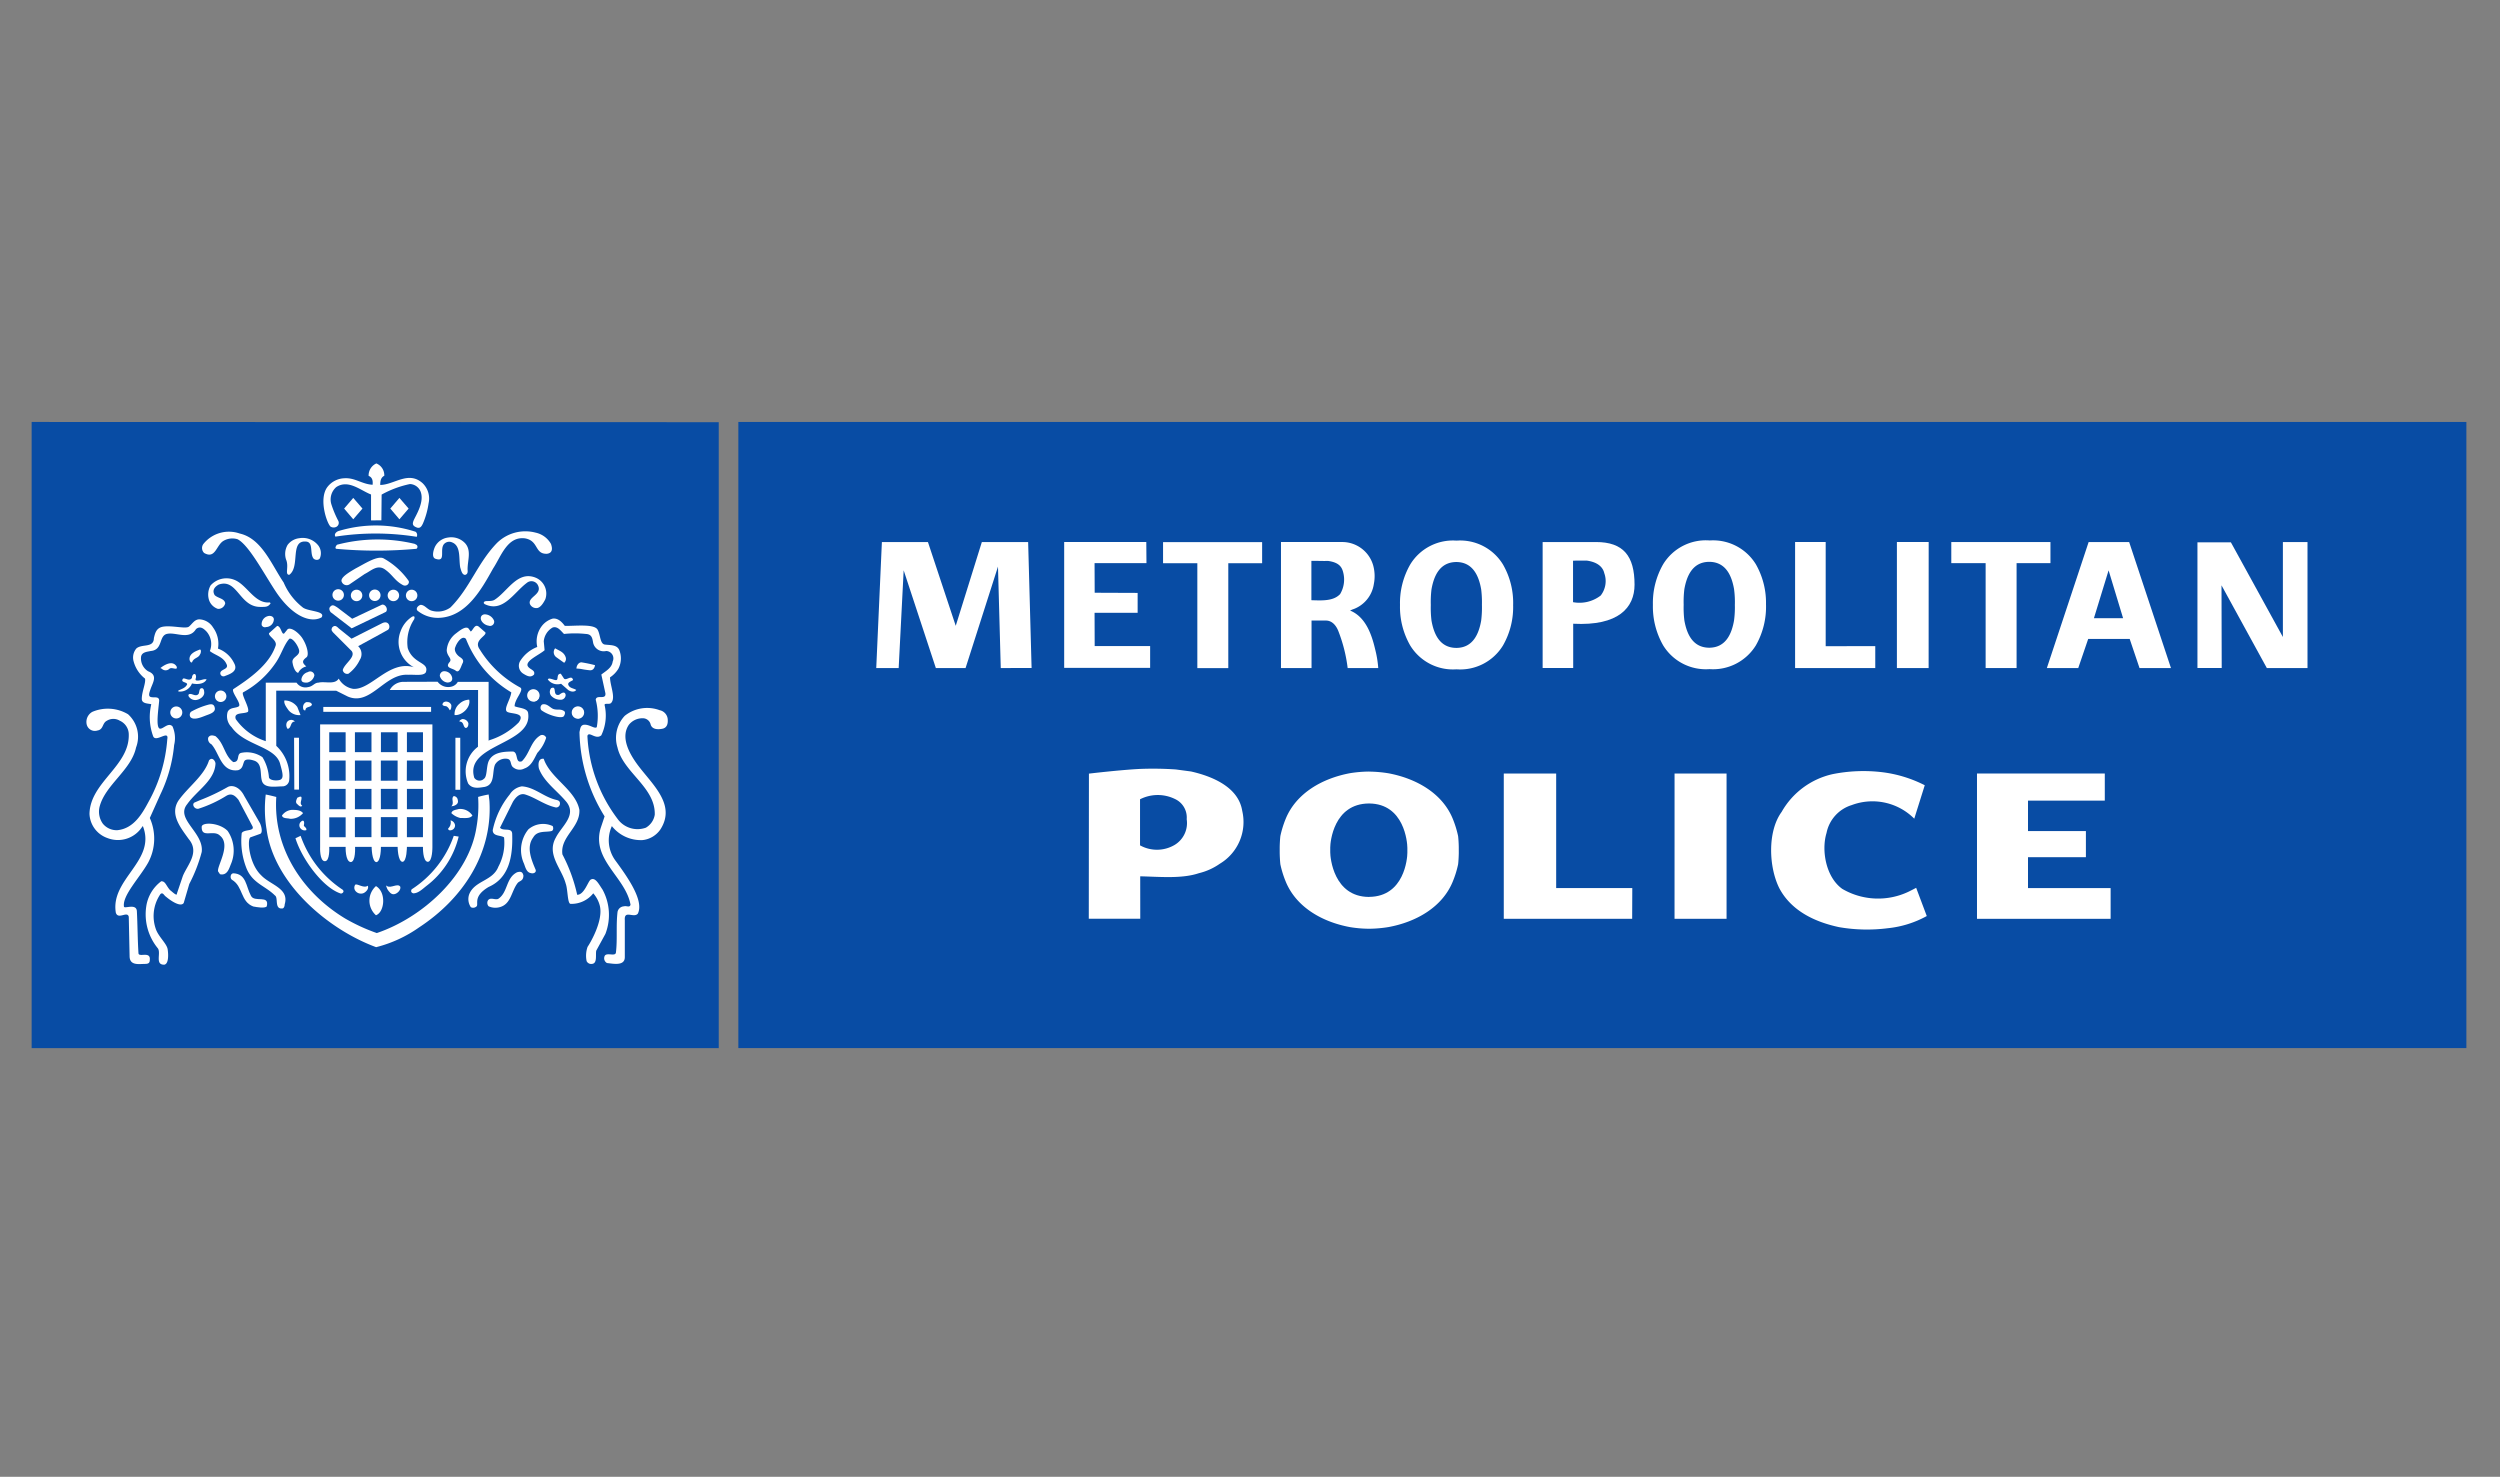 <?xml version="1.0" encoding="UTF-8"?> <svg xmlns="http://www.w3.org/2000/svg" xmlns:xlink="http://www.w3.org/1999/xlink" width="237" height="140" viewBox="0 0 237 140"><rect x="0" y="0" width="237" height="140" fill="#808080" stroke="none"/><defs><clipPath id="a"><rect width="237" height="140" transform="translate(-15841 -8885)" fill="#fff"></rect></clipPath><clipPath id="b"><path d="M0,48.089H230.812V-11.269H0Z" transform="translate(0 11.269)" fill="rgba(0,0,0,0)"></path></clipPath></defs><g transform="translate(15841 8885)" clip-path="url(#a)"><g transform="translate(926.641 3393.321)"><g transform="translate(-16764.641 -12238.32)"><g transform="translate(0 0.001)"><path d="M0,0V59.358H65.137V.021Z" fill="#084ca4"></path></g><g transform="translate(0 0)" clip-path="url(#b)"><g transform="translate(27.659 3.933)"><path d="M4.676.947c-.306.153-.385.448-.385.869,1.306,0,2.671-1.38,4.019-.163a2.027,2.027,0,0,1,.564,1.912,7.484,7.484,0,0,1-.532,1.9c-.09.179-.226.527-.59.385s-.437-.3-.306-.637c.153-.411,1.011-1.659.706-2.66a1.133,1.133,0,0,0-1.043-.822,9.579,9.579,0,0,0-2.686,1L4.4,5.172l-.98.005V2.722c-1-.385-2.154-1.459-3.3-.7A1.553,1.553,0,0,0-.344,3.644,9.75,9.75,0,0,0,.3,5.193a.426.426,0,0,1-.158.59.549.549,0,0,1-.558-.016C-.744,5.5-1.571,3.186-.729,2.027A2.123,2.123,0,0,1,.883,1.184c1-.074,1.68.564,2.686.616.032-.337.005-.69-.379-.843a1.25,1.25,0,0,1,.732-1.18A1.211,1.211,0,0,1,4.676.947" transform="translate(1.096 0.222)" fill="#fff"></path></g><g transform="translate(28.745 9.814)"><path d="M6.2.483a.382.382,0,0,1,.1.485L6.239.952A24.631,24.631,0,0,0-1.4.946c-.153-.232.074-.464.311-.537A12.187,12.187,0,0,1,6.2.483" transform="translate(1.453 0.113)" fill="#fff"></path></g><g transform="translate(36.511 10.364)"><path d="M10.311.981c.026.116.327.832-.385.922C8.736,1.945,9.163.681,7.857.444,6.161.212,5.566,2.172,4.812,3.309,3.738,5.232,2.321,7.818-.213,7.971a3.037,3.037,0,0,1-2.154-.69c-.153-.226.079-.458.306-.537.385,0,.6.39,1,.537a2.047,2.047,0,0,0,1.838-.29C2.621,5.148,3.316,2.825,5.165.9a3.827,3.827,0,0,1,3.687-1A2.2,2.2,0,0,1,10.311.981" transform="translate(2.416 0.23)" fill="#fff"></path></g><g transform="translate(16.158 10.418)"><path d="M7.7,5.779c.448.432,2.244.337,1.823.974-.959.537-2.623.021-4.219-2.265C4.153,2.8,2.668-.089,1.557-.653A1.663,1.663,0,0,0,.234-.505c-.69.385-.769,1.77-1.844,1.154a.648.648,0,0,1-.079-.843,3.1,3.1,0,0,1,3.455-1c2.091.479,3.008,2.944,4.161,4.641A5.928,5.928,0,0,0,7.7,5.779" transform="translate(1.805 1.354)" fill="#fff"></path></g><g transform="translate(38.054 10.943)"><path d="M2.464.451c.616.69.232,1.612.232,2.455,0,.158.074.464-.232.543-.306,0-.385-.464-.464-.7C1.847,1.91,2.084.709,1.236.372a.657.657,0,0,0-.69.079C-.075.915.768,2.326-.381,1.91c-.353-.163-.153-.843,0-1.154A1.618,1.618,0,0,1,.852-.092,1.8,1.8,0,0,1,2.464.451" transform="translate(0.577 0.106)" fill="#fff"></path></g><g transform="translate(24.033 11.004)"><path d="M2.555.587A1.214,1.214,0,0,1,2.707,1.74c-.074.232-.421.253-.611.074C1.712,1.356,2.107.276,1.4.2-.2.039.864,2.583-.211,3.352c-.453-.016,0-.753-.306-1.459A1.713,1.713,0,0,1-.363.508a1.61,1.61,0,0,1,1.1-.627A1.876,1.876,0,0,1,2.555.587" transform="translate(0.599 0.137)" fill="#fff"></path></g><g transform="translate(28.805 11.142)"><path d="M6.224.412a.236.236,0,0,1-.005.374,41.748,41.748,0,0,1-7.611,0c-.153-.079,0-.306.079-.385A15.1,15.1,0,0,1,6.05.318Z" transform="translate(1.458 0.097)" fill="#fff"></path></g><g transform="translate(29.372 12.871)"><path d="M3.272.072A7.137,7.137,0,0,1,5.579,2.147c.179.242-.19.664-.59.39-.69-.385-.911-.911-1.564-1.391-.759-.6-1.364.074-2,.385l-1.449.99A.5.5,0,0,1-.726,2.3C-.984,1.878.043,1.32.586.993,1.386.582,2.714-.3,3.272.072" transform="translate(0.767 0.017)" fill="#fff"></path></g><g transform="translate(42.859 14.619)"><path d="M3.994.12a1.63,1.63,0,0,1,.911,2.033C4.753,2.459,4.447,3,4.063,3a.66.66,0,0,1-.611-.363c-.274-.706,1.233-.911.732-1.838A.685.685,0,0,0,3.141.615c-1.233.922-2.265,2.865-4,2l-.079-.09c.016-.337.59-.079,1-.295C1.3,1.458,2.224-.528,3.915.089Z" transform="translate(0.936 0.028)" fill="#fff"></path></g><g transform="translate(16.734 14.84)"><path d="M4.733,1.837l.079.079c-.232.379-.511.348-.974.348C1.852,2.279,1.663-.47-.107.146c-.474.263-.616.611-.385,1,.311.306.922.306,1,.769a.667.667,0,0,1-.69.537,1.332,1.332,0,0,1-.848-.848A1.752,1.752,0,0,1-.876.225,2.012,2.012,0,0,1,1.352-.312c1.227.458,1.923,2.3,3.382,2.149" transform="translate(1.109 0.43)" fill="#fff"></path></g><g transform="translate(28.219 17.314)"><path d="M4.351.556,3.724.861,1.1,2.12C.4,1.578-.284,1.046-.9.582c-.158-.216-.137-.4-.063-.474.195-.242.337-.211.679.016l1.433,1.09L3.94-.108c.3-.137.669.39.411.664" transform="translate(1.02 0.13)" fill="#fff"></path></g><g transform="translate(42.578 18.238)"><path d="M1.018.486A.391.391,0,0,1,.507.961.966.966,0,0,1-.167.513C-.341.192-.183-.1.139-.114a.974.974,0,0,1,.88.6" transform="translate(0.239 0.114)" fill="#fff"></path></g><g transform="translate(21.796 18.386)"><path d="M.944.272A.752.752,0,0,1,.207.994.331.331,0,0,1-.209.81.782.782,0,0,1,.349-.033c.232-.079.579-.016.6.306" transform="translate(0.221 0.064)" fill="#fff"></path></g><g transform="translate(16.718 18.424)"><path d="M15.827.241a3.9,3.9,0,0,0-.6,2.718c.511,1.538,2.065,1.3,1.717,2.291-.226.369-1.027.205-1.68.237C13.03,5.335,11.708,8.5,9.528,7.542L8.448,7,2.759,6.994l.005,5.231a3.917,3.917,0,0,1,1.227,3.229.644.644,0,0,1-.611.611c-.7,0-1.838.248-2-.611-.153-.616.074-1.617-.769-1.844-.232-.079-.737-.184-.88.074-.153.311-.121.69-.579.848-1.617.226-1.77-1.617-2.539-2.46a.563.563,0,0,1-.306-.611c.153-.311.458-.232.69-.158.843.69.843,1.844,1.691,2.46.69,0,.248-.8.785-.88a2.606,2.606,0,0,1,1.981.416,4.326,4.326,0,0,1,.616,1.923c.09.29.732.332,1.053.226.337-.147.29-.511.021-1.454-.39-1.733-3.382-1.77-4.609-3.534A1.452,1.452,0,0,1-1.845,9c.232-.464.769-.311,1.075-.537.216-.3-.759-1.354-.537-1.617,1.538-1,3.382-2.3,3.993-4.072.232-.537-.679-.917-.611-1.227l.769-.69c.379.005.427.885.669.711l.332-.406c.358-.216,1.075.385,1.38.843.479.732.674,1.664.385,1.838-.464.353-.353.543,0,.853a1.16,1.16,0,0,0-.769.611c-.29-.058-.479-.6-.527-.922-.158-.616.759-.653.606-1.264-.142-.511-.674-1.2-.927-1.038-.532.616-.764,1.538-1.306,2.3A8.762,8.762,0,0,1-.386,7.157C-.57,7.363.278,8.658.078,9c-.385.232-1.385,0-1.154.69a5.561,5.561,0,0,0,2.844,2.091V6.235H4.687a1.006,1.006,0,0,0,1.085.421c.474-.063.606-.421.99-.421.611-.158,1.538.226,1.923-.385a1.923,1.923,0,0,0,1.359.969c1.7.142,3.408-2.755,5.763-2.049a2.713,2.713,0,0,1-1.264-3.392A2.742,2.742,0,0,1,15.6.009c-.016,0,.4-.253.232.232" transform="translate(3.709 0.057)" fill="#fff"></path></g><g transform="translate(46.189 18.635)"><path d="M3.53.566C4.567.577,6.2.371,6.606.877c.306.458.232,1.348.69,1.454.537.079,1.169-.005,1.4.537A2.121,2.121,0,0,1,8.6,4.638a2.591,2.591,0,0,1-.785.806c0,.764.548,1.9.126,2.4-.153.226-.648-.005-.643.221a4.352,4.352,0,0,1-.311,2.876c-.537.458-1.159-.432-1.317.053a14.138,14.138,0,0,0,2.85,7.854,2.329,2.329,0,0,0,2.692.848,1.743,1.743,0,0,0,.843-1.227c.079-2.613-2.992-4-3.534-6.379a3.047,3.047,0,0,1,.69-3,3.4,3.4,0,0,1,3.308-.532.956.956,0,0,1,.769.948c.016.348-.079.737-.537.816-.385.074-.922.074-1.08-.385a.765.765,0,0,0-.764-.616A1.65,1.65,0,0,0,9.6,9.942c-.743,1.09-.074,2.455.537,3.376,1.312,2,4.077,4,2.46,6.532a2.354,2.354,0,0,1-1.7,1.022,3.5,3.5,0,0,1-2.908-1.327,3.24,3.24,0,0,0,.306,3.224c1.159,1.58,2.776,3.835,2.154,5.078-.385.453-1.306-.39-1.233.611v3.534c-.016.853-1.154.585-1.686.537a.514.514,0,0,1-.205-.706c.232-.311.99.111,1.048-.29.153-1.233,0-2.539.153-3.845a.654.654,0,0,1,.616-.537c.232-.079.537.158.616-.153-.464-2.613-3.687-4.23-2.844-7.222L7.3,18.623a15.614,15.614,0,0,1-2.381-7.991c.074-.306.074-.611.385-.69.532-.079,1.053.427,1.254.221a6.035,6.035,0,0,0-.1-2.6c.074-.537,1,.074.917-.616L6.99,5.18c.379-.311,1-.616,1.075-1.233a.7.7,0,0,0-.616-1,1.027,1.027,0,0,1-1.233-.769c-.074-.385-.095-.822-.69-.848a9.755,9.755,0,0,0-2.075,0C3.145,1.03,2.84.566,2.376.719a1.68,1.68,0,0,0-.843,1.306l.079.848c-.5.442-1.749.953-1.617,1.459.153.385.769.385.616.848C.3,5.486-.01,5.349-.442,5.075A.878.878,0,0,1-.669,3.843,3.3,3.3,0,0,1,.917,2.563,2.393,2.393,0,0,1,1.3.645,2.015,2.015,0,0,1,2.376-.124C2.913-.2,3.3.261,3.53.566" transform="translate(0.827 0.133)" fill="#fff"></path></g><g transform="translate(5.201 18.716)"><path d="M9.72.625a2.619,2.619,0,0,1,.464,2,2.722,2.722,0,0,1,1.533,1.385c.453.816-.537,1.069-.922,1.233a.3.3,0,0,1-.385-.232c-.074-.464.88-.379.574-.938-.306-.69-1.111-.832-1.57-1.217A1.785,1.785,0,0,0,9.1,1.009c-.226-.232-.585-.59-1-.232C7.46,1.826,6.233,1.062,5.4,1.22c-.869.142-.385,1.538-1.6,1.633-.311.079-.827.084-.906.543a1.424,1.424,0,0,0,.674,1.38c.959.379.432,1.059.211,1.728-.116.337-.226.658.063.716.306.079.769-.105.769.353-.079.843-.321,2.449.032,2.628.306.126.816-.643,1.233-.2a2.741,2.741,0,0,1,.153,1.765,13.723,13.723,0,0,1-1.306,4.688l-1,2.228a4.8,4.8,0,0,1-.153,4.224c-.769,1.385-2.449,3.108-2.3,4.151-.032.306,1.18-.342,1.227.464.068,1.312.068,2.686.153,3.993.042.374,1-.153,1.075.458.005.363-.011.543-.458.543-.537,0-1.438.19-1.459-.7l-.079-3.761c-.126-.6-1,.306-1.227-.39-.537-3.224,3.866-4.914,2.56-8.222l-.258.342a2.736,2.736,0,0,1-3.1.8,2.534,2.534,0,0,1-1.7-2.307c.074-3,3.8-4.519,3.724-7.511A1.426,1.426,0,0,0,.881,9.463a1.168,1.168,0,0,0-1.227,0c-.458.232-.306.832-.9.927a.794.794,0,0,1-1.006-.543,1.09,1.09,0,0,1,.527-1.227,3.742,3.742,0,0,1,3.382.226A2.862,2.862,0,0,1,2.419,12c-.458,2.149-2.918,3.534-3.455,5.61a1.962,1.962,0,0,0,.306,1.612,1.683,1.683,0,0,0,1.385.616c1.538-.158,2.333-1.538,2.95-2.692a14.387,14.387,0,0,0,1.775-5.936c.179-.927-1.1.369-1.343-.284a5.271,5.271,0,0,1-.174-3.029c-.311-.079-.9-.042-.9-.506,0-.69.4-1.512.306-1.923A3.067,3.067,0,0,1,2.193,3.854,1.333,1.333,0,0,1,2.451,2.61c.537-.464,1.649-.016,1.659-.985.105-.421.2-.953.848-1.075C5.8.4,7.091.772,7.418.551c.306-.232.532-.7,1-.7A1.6,1.6,0,0,1,9.72.625" transform="translate(2.278 0.146)" fill="#fff"></path></g><g transform="translate(28.433 19)"><path d="M4.321.578l-.864.479L1.508,2.121a1.029,1.029,0,0,1,.153,1.306A3.506,3.506,0,0,1,.586,4.734a.428.428,0,0,1-.537-.348C.2,3.77,1.313,3.154.892,2.58L-.873.815C-1.026.625-1.057.562-.947.336c.195-.19.353-.174.611.095l1.217.98L3.736-.033c.7-.379.906.4.585.611" transform="translate(1.012 0.135)" fill="#fff"></path></g><g transform="translate(33.95 19.327)"><path d="M7.344.505c.147.342-1.164.737-.537,1.612a10.194,10.194,0,0,0,3.84,3.613c.4.237-.532,1.08-.532,1.775.379.179,1.264.158,1.285.685.411,2.976-6.068,2.9-5.109,6.1a.592.592,0,0,0,.911.095c.321-.195.221-1.127.448-1.664.385-.848,1.385-.922,2.307-.922.537.074.179,1.164.848.922.764-.769.843-1.917,1.765-2.46a.4.4,0,0,1,.537.232,3.705,3.705,0,0,1-.832,1.427c-.306.543-.553,1.259-1.243,1.491a.936.936,0,0,1-1-.074c-.39-.232-.153-.769-.616-.848a1.143,1.143,0,0,0-1.154.543c-.306.69.042,1.912-1,2.123-.537.079-1.164.216-1.549-.321a2.91,2.91,0,0,1,.927-3.487l.011-5.383H-1.721A1.5,1.5,0,0,1-.494,5.193l3.308-.011a1.251,1.251,0,0,0,1.3.469.946.946,0,0,0,.616-.458H7.65v5.578l.079-.047A6.667,6.667,0,0,0,10.5,9.044c.7-.964-.7-.78-1.085-1.006-.39-.242.306-1.154.385-1.849A10.236,10.236,0,0,1,5.5,1.122c-.379-.39-.89.411-1,.764-.158.311.074.7.379.922.232.158.464.311.306.616s-.295.943-.627.732c-.29-.269-1.043-.242-.658-.78.385-.39-.195-.548-.221-1.185a2.206,2.206,0,0,1,.9-1.607c.306-.232.864-.7,1.154-.464l.226.306c.232-.153.385-.769.769-.458Z" transform="translate(1.721 0.118)" fill="#fff"></path></g><g transform="translate(49.495 21.458)"><path d="M.913.674a.483.483,0,0,1-.142.543L.034.69A.584.584,0,0,1-.082-.158C.3.074.734.179.913.674" transform="translate(0.214 0.158)" fill="#fff"></path></g><g transform="translate(14.963 21.57)"><path d="M.815.367C.663.752.2.678.046,1.136-.106,1.21-.185.9-.185.9-.259.293.415.067.8-.086c.147,0,.095.379.016.453" transform="translate(0.191 0.086)" fill="#fff"></path></g><g transform="translate(51.648 22.79)"><path d="M1.425.216S1.378.738.93.7C.93.7.546.664.224.6A3.115,3.115,0,0,0-.334.538c0-.306.237-.627.511-.585A12.625,12.625,0,0,1,1.425.216" transform="translate(0.334 0.051)" fill="#fff"></path></g><g transform="translate(12.203 22.873)"><path d="M1.246.246C1.4.709.783.246.556.478A.517.517,0,0,1-.16.462L-.292.4C.093.093.862-.37,1.246.246" transform="translate(0.292 0.058)" fill="#fff"></path></g><g transform="translate(38.693 23.626)"><path d="M.95.509C.982.709.9.957.486.957A.849.849,0,0,1-.219.341.436.436,0,0,1,.107-.107.759.759,0,0,1,.95.509" transform="translate(0.223 0.119)" fill="#fff"></path></g><g transform="translate(25.576 23.654)"><path d="M.994.3A.889.889,0,0,1,.3.988c-.232,0-.537,0-.537-.306a.818.818,0,0,1,.611-.69A.4.4,0,0,1,.994.3" transform="translate(0.233 0.07)" fill="#fff"></path></g><g transform="translate(48.93 23.866)"><path d="M1.246.376c.232.232.727-.406.859.137-.232.153-.611.237-.4.553.158.232.464.232.7.385-.153.232-.532.184-.769,0L.967.865A1.142,1.142,0,0,1-.292.455L-.2.37C.108.37.472.613.582.481S.556-.088.941-.088Z" transform="translate(0.292 0.088)" fill="#fff"></path></g><g transform="translate(13.894 23.894)"><path d="M1.37.227C1.37.38,1.2.57,1.512.57s.627-.19.859-.111C2.139.923,1.48.949.985.844a1.213,1.213,0,0,1-1.254.764c0-.074-.053.079-.053-.074.232-.153.69-.232.848-.611C.527.691-.168.765.143.38.369.306.754.691.985.306c0-.379.385-.537.385-.079" transform="translate(0.321 0.053)" fill="#fff"></path></g><g transform="translate(49.124 25.195)"><path d="M.716.544c.2-.153.537-.385.616,0a.461.461,0,0,1-.385.464,1.19,1.19,0,0,1-1-.385.585.585,0,0,1,0-.7C.563-.378.026.7.716.544" transform="translate(0.168 0.127)" fill="#fff"></path></g><g transform="translate(14.863 25.239)"><path d="M1.207.26C1.286.64.9.95.591,1.029A.732.732,0,0,1-.252.724C-.331.566-.252.487-.1.487c.232,0,.558.284.79-.021C.77.234.744.029.9-.045c.226-.079.306.153.306.306" transform="translate(0.283 0.061)" fill="#fff"></path></g><g transform="translate(47.072 25.403)"><path d="M.822.376A.491.491,0,0,1,.438.992.588.588,0,0,1-.179.528.581.581,0,0,1,.206-.088c.311,0,.616.232.616.464" transform="translate(0.193 0.088)" fill="#fff"></path></g><g transform="translate(40.08 26.327)"><path d="M1.133,0C1.313.685.465,1.533-.252,1.459A1.271,1.271,0,0,1,.212.385,1.417,1.417,0,0,1,1.133,0" transform="translate(0.266 0)" fill="#fff"></path></g><g transform="translate(23.949 26.403)"><path d="M1,.5l.306.769A1.313,1.313,0,0,1,.162.8C.009.573-.3.194-.223-.117A1.488,1.488,0,0,1,1,.5" transform="translate(0.235 0.117)" fill="#fff"></path></g><g transform="translate(38.941 26.505)"><path d="M.687.293c0,.153,0,.385-.153.464C.455.6.334.388.15.367,0,.367-.161.293-.161.214c.079-.458.769-.306.848.079" transform="translate(0.161 0.069)" fill="#fff"></path></g><g transform="translate(25.73 26.56)"><path d="M.683.183C.6.494.066.336.066.726-.16.8-.16.494-.16.415A.509.509,0,0,1,.146-.043c.232,0,.458,0,.537.226" transform="translate(0.16 0.043)" fill="#fff"></path></g><g transform="translate(48.235 26.759)"><path d="M1.809.522c.2.132.021.421,0,.464C1.641,1.317.271.906-.34.443A.38.38,0,0,1-.266-.094C.187-.237.482.206.793.327c.385.137.658-.037,1.017.195" transform="translate(0.424 0.122)" fill="#fff"></path></g><g transform="translate(14.989 26.765)"><path d="M1.919.265c.111.464-.543.616-.927.769-.416.163-1.085.432-1.375.126A.413.413,0,0,1-.335.65,7.07,7.07,0,0,1,1.314-.024c.363-.095.543-.016.606.29" transform="translate(0.45 0.062)" fill="#fff"></path></g></g><path d="M5.249-5.676H15.468V-6.14H5.249Z" transform="translate(22.4 33.156)" fill="#fff"></path><g transform="translate(0 0)" clip-path="url(#b)"><g transform="translate(51.238 27.019)"><path d="M.871.312A.591.591,0,0,1,.407,1,.659.659,0,0,1-.2.543.585.585,0,0,1,.254-.073.608.608,0,0,1,.871.312" transform="translate(0.204 0.073)" fill="#fff"></path></g><g transform="translate(40.559 28.172)"><path d="M.683.312C.683.464.683.7.451.77.146.7.3.159-.16.159-.16,0-.007,0,.066-.073A.575.575,0,0,1,.683.312" transform="translate(0.16 0.073)" fill="#fff"></path></g><g transform="translate(24.139 28.24)"><path d="M.665.131C.2.131.36.747-.025.826A.592.592,0,0,1-.1.21.475.475,0,0,1,.665.131" transform="translate(0.156 0.031)" fill="#fff"></path></g><g transform="translate(27.345 28.67)"><path d="M8.626,9.439s.011,1.354-.432,1.38c-.5-.026-.464-1.422-.464-1.422H6.209s0,1.385-.416,1.422C5.345,10.8,5.329,9.4,5.329,9.4H3.744s.016,1.406-.432,1.449C2.88,10.8,2.864,9.4,2.864,9.4H1.294s.079,1.422-.411,1.443C.351,10.783.4,9.4.4,9.4H-1.155s.084,1.375-.416,1.359c-.511,0-.448-1.333-.448-1.333V-2.212H8.626Z" transform="translate(2.021 2.212)" fill="#fff"></path></g></g><path d="M5.356-3.8H6.91V-5.684H5.356Z" transform="translate(22.856 35.102)" fill="#084ca4"></path><path d="M5.818-3.8h1.57V-5.684H5.818Z" transform="translate(24.828 35.102)" fill="#084ca4"></path><path d="M6.286-3.8H7.871V-5.684H6.286Z" transform="translate(26.825 35.102)" fill="#084ca4"></path><path d="M6.754-3.8H8.276V-5.684H6.754Z" transform="translate(28.822 35.102)" fill="#084ca4"></path><g transform="translate(24.879 29.938)"><path d="M0,0,.021,4.914H.464V0Z" fill="#fff"></path></g><path d="M7.627-.655h.458v-4.93H7.627Z" transform="translate(32.547 35.525)" fill="#fff"></path><g transform="translate(0 0)" clip-path="url(#b)"><g transform="translate(48.051 31.931)"><path d="M.4,0c.616,1.844,3,2.918,3.382,4.841C3.863,6.531,1.94,7.374,2.172,9.065a15.26,15.26,0,0,1,1.4,3.829c.685,0,1.038-1.327,1.291-1.443.437-.248.769.453,1.111.948a5.008,5.008,0,0,1,.274,4.2l-.869,1.591c-.079.39.111,1.169-.363,1.248a.484.484,0,0,1-.548-.253,2.529,2.529,0,0,1,.09-1.359c.147-.195,1.538-2.46,1.154-3.919a2.856,2.856,0,0,0-.616-1.154,2.624,2.624,0,0,1-2.149,1c-.306-.011-.253-1.359-.464-1.923C2.093,10.376.634,9.065,1.555,7.458,2.093,6.384,3.631,5.3,2.477,4,1.629,3,.4,2.154-.056.921-.135.542-.135-.069.4,0" transform="translate(0.094 0.001)" fill="#fff"></path></g><g transform="translate(10.808 31.94)"><path d="M5.364.367C5.285,1.979,3.6,2.906,2.678,4.212,1.53,5.629,4.29,6.9,4.058,8.742a14.485,14.485,0,0,1-1.18,3.034l-.527,1.8c-.274.411-1.164-.153-1.7-.611C.5,12.882.371,12.508.139,12.74a3.678,3.678,0,0,0-.458,3.224c.226.774,1.064,1.443,1.148,2,.063.39.126,1.364-.306,1.459-.927.037-.306-1.08-.616-1.538A5.081,5.081,0,0,1-1.2,13.9,3.629,3.629,0,0,1,.218,11.518c.4-.016.448.4.838.838.253.19.669.622.653.316l.558-1.649c.416-1.038,1.633-2.239.558-3.508C2.062,6.44,1.008,5.176,1.851,3.87,2.773,2.563,4.29,1.52,4.748.061c.311-.385.616.079.616.306" transform="translate(1.257 0.086)" fill="#fff"></path></g></g><path d="M5.356-3.263H6.91V-5.175H5.356Z" transform="translate(22.856 37.274)" fill="#084ca4"></path><path d="M5.818-3.263h1.57V-5.175H5.818Z" transform="translate(24.828 37.274)" fill="#084ca4"></path><g transform="translate(33.103 32.099)"><path d="M0,0,0,1.912H1.59V0Z" transform="translate(0.001)" fill="#084ca4"></path></g><g transform="translate(35.563 32.099)"><path d="M.009,0,0,1.912H1.536L1.531,0Z" transform="translate(0.002)" fill="#084ca4"></path></g><g transform="translate(0 0)" clip-path="url(#b)"><g transform="translate(41.411 34.545)"><path d="M6.591,1c.232.074.537.074.537.379a.364.364,0,0,1-.385.39C5.669,1.536,4.826.846,3.826.535c-.537-.153-.922.311-1.154.69L1.445,3.685C1.75,4.069,2.6,3.606,2.6,4.3c.074,2.139-.306,4.156-2.228,5-1.538.911-.917,1.638-1.154,1.849a.469.469,0,0,1-.537.074A1.364,1.364,0,0,1-1.473,9.99C-.936,8.678.755,8.757,1.292,7.377a4.78,4.78,0,0,0,.537-2.771C1.519,4.38.755,4.528.755,3.917A7.919,7.919,0,0,1,2.367.535,1.662,1.662,0,0,1,3.52-.234C4.674-.155,5.516.693,6.591,1" transform="translate(1.545 0.234)" fill="#fff"></path></g><g transform="translate(15.322 34.521)"><path d="M3.91.747l1.5,2.6c.195.442.237.932.016,1.006l-.9.321c-.353.084-.195,2.47.99,3.6C6.37,9.2,8.213,9.507,7.75,11.04c0,.158-.074.385-.226.385-.774.079-.353-1.022-.7-1.233C5.906,9.27,4.689,9.044,4.115,7.584a7.037,7.037,0,0,1-.437-3.308C3.91,3.9,4.9,4.129,4.705,3.65L3.372,1.132C3.067.747,2.725.447,2.219.747A11.815,11.815,0,0,1-.415,1.969c-.385.079-.658-.4-.4-.579L-.3,1.169A19.158,19.158,0,0,0,2.372-.1c.464-.221,1.138.047,1.538.848" transform="translate(0.916 0.175)" fill="#fff"></path></g></g><path d="M5.356-2.737H6.91V-4.665H5.356Z" transform="translate(22.856 39.451)" fill="#084ca4"></path><path d="M5.818-2.737h1.57V-4.665H5.818Z" transform="translate(24.828 39.451)" fill="#084ca4"></path><g transform="translate(33.104 34.783)"><path d="M0,0,.005,1.928h1.58V0Z" fill="#084ca4"></path></g><path d="M6.754-2.737H8.276V-4.665H6.754Z" transform="translate(28.822 39.451)" fill="#084ca4"></path><g transform="translate(0 0)" clip-path="url(#b)"><g transform="translate(22.109 35.316)"><path d="M17.248.5c.306,4.988-2.523,9.265-6.669,11.983a12.259,12.259,0,0,1-4.072,1.875c-4.54-1.67-9.7-6.021-10.387-11.172a11.694,11.694,0,0,1-.079-3.3c.385.074.69.153,1,.232C-3.268,4.95-.5,9.18,3.569,11.64a17.451,17.451,0,0,0,3,1.38c4.3-1.454,8.765-5.452,9.455-10.066A11.956,11.956,0,0,0,16.174.115a9.3,9.3,0,0,1,1-.232Z" transform="translate(4.042 0.117)" fill="#fff"></path></g><g transform="translate(39.782 35.467)"><path d="M.5.316C.583.616.351.774.119.853L-.118.9C.209.579-.186.163.119-.074A.417.417,0,0,1,.5.316" transform="translate(0.118 0.074)" fill="#fff"></path></g><g transform="translate(25.066 35.516)"><path d="M.411.025C.49.33.179.641.49.868.332,1.026.179.868.027.715-.205.562-.052.257.027.1.179.025.332-.049.411.025" transform="translate(0.096 0.006)" fill="#fff"></path></g><g transform="translate(39.79 36.696)"><path d="M1.617.5C1.386.8.927.731.464.731A1.865,1.865,0,0,1-.379.273c.074-.311.458-.311.69-.39A1.367,1.367,0,0,1,1.617.5" transform="translate(0.379 0.117)" fill="#fff"></path></g><g transform="translate(23.731 36.775)"><path d="M1.617.252A1.541,1.541,0,0,1,.39.789C.158.71-.305.789-.379.478A1.253,1.253,0,0,1,.543-.059c.385,0,.843,0,1.075.311" transform="translate(0.379 0.059)" fill="#fff"></path></g></g><path d="M5.356-2.267H6.91V-4.153H5.356Z" transform="translate(22.856 41.636)" fill="#084ca4"></path><g transform="translate(30.644 37.461)"><path d="M0,0v1.9H1.57V0Z" transform="translate(0 0.001)" fill="#084ca4"></path></g><g transform="translate(33.104 37.461)"><path d="M0,0v1.9H1.585V0Z" transform="translate(0 0.001)" fill="#084ca4"></path></g><g transform="translate(35.574 37.46)"><path d="M0,1.545H1.522l.005-1.9L0-.362Z" transform="translate(0 0.362)" fill="#084ca4"></path></g><g transform="translate(0 0)" clip-path="url(#b)"><g transform="translate(39.484 37.771)"><path d="M.529.363A.459.459,0,0,1,.182.842C0,.889-.124.842-.124.684A.779.779,0,0,0,.1-.085.545.545,0,0,1,.529.363" transform="translate(0.124 0.085)" fill="#fff"></path></g><g transform="translate(25.38 37.8)"><path d="M.344.352C.344.5.649.584.575.815A.5.5,0,0,1,.038.657a.453.453,0,0,1,0-.611c.306-.311.385,0,.306.306" transform="translate(0.08 0.082)" fill="#fff"></path></g><g transform="translate(46.403 38.099)"><path d="M2.423.171C2.5.324,2.5.556,2.344.635,1.806.788.964.556.579,1.251-.111,2.173.421,3.4.811,4.322c.074.269-.232.385-.464.306-.458-.074-.537-.685-.69-1A3.1,3.1,0,0,1,.121.482a2.138,2.138,0,0,1,2.3-.311" transform="translate(0.568 0.04)" fill="#fff"></path></g><g transform="translate(16.121 38.084)"><path d="M1.993.557A3.292,3.292,0,0,1,2.3,3.712c-.153.353-.327,1.111-1.032.948l-.174-.253c-.179-.437,1.275-2.513.174-3.4C.676.4-.493,1.294-.467.177-.477-.3,1.2-.255,1.993.557" transform="translate(0.467 0.13)" fill="#fff"></path></g><g transform="translate(35.977 39.234)"><path d="M3.649.06A8.322,8.322,0,0,1,.573,4.753c-.385.306-.764.685-1.227.685-.232-.074-.232-.226-.153-.379A9.886,9.886,0,0,0,3.185-.014Z" transform="translate(0.855 0.014)" fill="#fff"></path></g><g transform="translate(25.009 39.233)"><path d="M3.563,4.1c.358.205.005.479-.142.4C1.73,3.928-.235,1.215-.835-.728l.49-.232A10.1,10.1,0,0,0,3.563,4.1" transform="translate(0.835 0.96)" fill="#fff"></path></g><g transform="translate(43.196 42.646)"><path d="M2.774.3c-.016.5-.353.479-.532.674-.616.764-.616,2-1.691,2.3A1.552,1.552,0,0,1-.523,3.2.487.487,0,0,1-.6,2.661c.232-.379.69-.021.99-.169.927-.611.706-1.981,1.78-2.518.253-.068.527-.121.606.327" transform="translate(0.65 0.071)" fill="#fff"></path></g><g transform="translate(18.863 42.783)"><path d="M1.557,1.72c.321.706,1.807-.142,1.5,1.027-.205.19-.9.074-1.28,0C.551,2.283.83.83-.244.213-.444.071-.4-.4-.091-.4,1.141-.329,1.078.835,1.557,1.72" transform="translate(0.365 0.403)" fill="#fff"></path></g><g transform="translate(33.61 43.926)"><path d="M1.084.111C1.163.417.8.764.526.812.22.885.009.575-.143.338c0,0-.226-.49-.032-.295C.173.3.852-.273,1.084.111" transform="translate(0.254 0.026)" fill="#fff"></path></g><g transform="translate(30.589 43.848)"><path d="M1.031.094C1.183.4.809.747.583.815A.661.661,0,0,1-.186.51a.5.5,0,0,1,0-.458C-.091-.228.646.4,1.031.094" transform="translate(0.242 0.022)" fill="#fff"></path></g><g transform="translate(32.025 44.001)"><path d="M.5,2.24A1.85,1.85,0,0,1,.5-.525c1,.585.822,2.46,0,2.765" transform="translate(0.117 0.525)" fill="#fff"></path></g><g transform="translate(13.143 26.971)"><path d="M0,.461A.569.569,0,0,1,.564-.108.569.569,0,1,1,0,.461" transform="translate(0 0.108)" fill="#fff"></path></g><g transform="translate(17.376 25.463)"><path d="M0,.44A.543.543,0,1,1,.543.982.542.542,0,0,1,0,.44" transform="translate(0 0.103)" fill="#fff"></path></g><g transform="translate(28.517 15.857)"><path d="M0,.44A.543.543,0,1,1,.543.982.542.542,0,0,1,0,.44" transform="translate(0 0.103)" fill="#fff"></path></g><g transform="translate(30.261 15.905)"><path d="M0,.44A.543.543,0,1,1,.543.982.542.542,0,0,1,0,.44" transform="translate(0 0.103)" fill="#fff"></path></g><g transform="translate(31.99 15.889)"><path d="M0,.44A.543.543,0,1,1,.543.982.542.542,0,0,1,0,.44" transform="translate(0 0.103)" fill="#fff"></path></g><g transform="translate(33.751 15.905)"><path d="M0,.44A.543.543,0,1,1,.543.982.542.542,0,0,1,0,.44" transform="translate(0 0.103)" fill="#fff"></path></g><g transform="translate(35.481 15.905)"><path d="M0,.44A.543.543,0,1,1,.543.982.542.542,0,0,1,0,.44" transform="translate(0 0.103)" fill="#fff"></path></g></g><g transform="translate(29.624 7.2)"><path d="M0,.819.864,1.836,1.738.819.864-.192Z" transform="translate(0 0.192)" fill="#fff"></path></g><g transform="translate(34 7.2)"><path d="M0,.819.864,1.836,1.738.819.864-.192Z" transform="translate(0 0.192)" fill="#fff"></path></g><g transform="translate(0 0)" clip-path="url(#b)"><g transform="translate(46.977 25.334)"><path d="M0,.478a.587.587,0,1,1,1.175,0A.587.587,0,1,1,0,.478" transform="translate(0 0.112)" fill="#fff"></path></g><g transform="translate(51.202 26.959)"><path d="M0,.478a.587.587,0,1,1,1.175,0A.587.587,0,1,1,0,.478" transform="translate(0 0.112)" fill="#fff"></path></g></g><path d="M12.719,48.089H176.535V-11.269H12.719Z" transform="translate(54.277 11.269)" fill="#084ca4"></path><g transform="translate(0 0)" clip-path="url(#b)"><g transform="translate(118.437 11.383)"><path d="M2.347,9.678H-.55V-2.268H5.3A3.054,3.054,0,0,1,8.2-.019a3.84,3.84,0,0,1,.053,1.733A3.008,3.008,0,0,1,6.2,4.137L6,4.227c1.485.606,2.054,2.291,2.376,3.666a10.11,10.11,0,0,1,.295,1.786h-2.9a14.328,14.328,0,0,0-.848-3.413c-.232-.643-.637-1.08-1.2-1.09H2.347Z" transform="translate(0.55 2.268)" fill="#fff"></path></g></g><g transform="translate(80.066 11.384)"><path d="M.435,0H4.8L7.436,7.943,9.911,0H14.3l.327,11.941-2.923.005-.263-9.618L8.368,11.946H5.55L2.5,2.681l-.474,9.265H-.1Z" transform="translate(0.102)" fill="#fff"></path></g><g transform="translate(97.884 11.383)"><path d="M2.343,7.993H7.6v2.065H-.549V-1.873H7.236l.016,2H2.332l.011,2.808,4.072.016V4.838H2.332Z" transform="translate(0.549 1.873)" fill="#fff"></path></g><g transform="translate(167.175 11.383)"><path d="M0,9.678V-2.268H2.9V7.608L7.6,7.6V9.678Z" transform="translate(0 2.268)" fill="#fff"></path></g><g transform="translate(176.826 11.383)"><path d="M0,0V11.946H3.008L3.013,0Z" fill="#fff"></path></g><g transform="translate(181.983 11.389)"><path d="M5.014,9.674H2.08V-.271H-1.175v-2h9.4v2H5.014Z" transform="translate(1.175 2.267)" fill="#fff"></path></g><g transform="translate(205.318 11.381)"><path d="M0,.026H3.171L8.1,9v-9h2.333V11.946H6.579L2.281,4.1,2.3,11.94H0Z" transform="translate(0 0.006)" fill="#fff"></path></g><g transform="translate(0 0)" clip-path="url(#b)"><g transform="translate(121.32 13.168)"><path d="M1.28.006C2.423.164,2.613.67,2.729,1.149a2.692,2.692,0,0,1-.306,2C1.791,3.825.711,3.762-.3,3.73V0C.221-.01.669.022,1.28.006" transform="translate(0.3 0.001)" fill="#084ca4"></path></g><g transform="translate(100.214 32.869)"><path d="M.013.381S2.941.034,4.775-.061a31.324,31.324,0,0,1,3.482.047l1.427.19c2.033.458,4.509,1.485,4.862,3.735A4.613,4.613,0,0,1,12.428,8.92a5.845,5.845,0,0,1-1.991.9c-1.617.543-3.7.337-5.562.295L4.88,14.14H0Z" transform="translate(0.003 0.089)" fill="#fff"></path></g><g transform="translate(164.904 33.098)"><path d="M10.992,3.656A5.591,5.591,0,0,0,5.066,2.365,3.477,3.477,0,0,0,2.675,5.009c-.506,1.654-.058,4.193,1.491,5.3a6.727,6.727,0,0,0,6.316.253c.406-.2.69-.353.69-.353l1.006,2.676a9.68,9.68,0,0,1-3.692,1.154,15.545,15.545,0,0,1-4.614-.1c-2.286-.485-4.519-1.533-5.662-3.671C-2.8,8.28-2.946,4.878-1.581,3.013A7.412,7.412,0,0,1,3.259-.569a14.9,14.9,0,0,1,4.72-.179A12.066,12.066,0,0,1,11.987.485Z" transform="translate(2.576 0.857)" fill="#fff"></path></g></g><g transform="translate(139.558 33.328)"><path d="M4.024,0V10.861H11.24l-.011,2.913H-.943V0Z" transform="translate(0.943)" fill="#fff"></path></g><path d="M29.568,8.832H34.5V-4.942h-4.93Z" transform="translate(126.178 38.269)" fill="#fff"></path><g transform="translate(184.419 33.328)"><path d="M9.815,0V2.57H2.535V5.457H8.024V7.933H2.535v2.929h7.833v2.913H-2.3V0Z" transform="translate(2.3)" fill="#fff"></path></g><g transform="translate(0 0)" clip-path="url(#b)"><g transform="translate(105.075 35.367)"><path d="M3.585,1.859A2.417,2.417,0,0,1,2.431,4.3,3.3,3.3,0,0,1-.84,4.335V-.032A3.71,3.71,0,0,1,2.484-.053a1.928,1.928,0,0,1,1.1,1.912" transform="translate(0.84 0.436)" fill="#084ca4"></path></g></g><g transform="translate(191.042 11.384)"><path d="M3.209,0-.752,11.946H2.224l.943-2.76H7.1l.932,2.76h2.981L7.049,0Z" transform="translate(0.752)" fill="#fff"></path></g><g transform="translate(195.504 14.068)"><path d="M0,3.674H2.765L1.391-.861Z" transform="translate(0 0.861)" fill="#084ca4"></path></g><g transform="translate(107.258 11.391)"><path d="M5.01,9.678H2.076V-.266h-3.25v-2H8.218v2H5.01Z" transform="translate(1.174 2.268)" fill="#fff"></path></g><g transform="translate(0 0)" clip-path="url(#b)"><g transform="translate(143.242 11.384)"><path d="M2.347,6.273v4.2H-.55V-1.47H4.507c2.6,0,3.656,1.322,3.656,4.045,0,2.17-1.517,3.929-5.82,3.7Z" transform="translate(0.55 1.47)" fill="#fff"></path></g><g transform="translate(146.124 13.144)"><path d="M1.063,0C2.2.163,2.6.705,2.711,1.185a2.221,2.221,0,0,1-.337,2.123,3.287,3.287,0,0,1-2.623.632V.01C.272-.011.488,0,1.063,0" transform="translate(0.249 0.001)" fill="#084ca4"></path></g><g transform="translate(129.722 11.251)"><path d="M8.685,4.869a7.3,7.3,0,0,1-.969,3.945,4.752,4.752,0,0,1-4.4,2.244h.016A4.749,4.749,0,0,1-1.06,8.814a7.338,7.338,0,0,1-.974-3.945v.179a7.331,7.331,0,0,1,.974-3.94A4.735,4.735,0,0,1,3.328-1.141H3.317a4.746,4.746,0,0,1,4.4,2.249,7.283,7.283,0,0,1,.969,3.94Z" transform="translate(2.035 1.141)" fill="#fff"></path></g><g transform="translate(132.642 13.279)"><path d="M3.923,3.226A9.853,9.853,0,0,1,3.854,4.8c-.216,1.238-.769,2.581-2.36,2.586H1.51C-.091,7.382-.634,6.039-.855,4.8A9.867,9.867,0,0,1-.918,3.226v.179A9.894,9.894,0,0,1-.855,1.83C-.634.592-.091-.751,1.51-.756H1.495C3.085-.751,3.638.592,3.854,1.83a9.853,9.853,0,0,1,.068,1.575Z" transform="translate(0.919 0.756)" fill="#084ca4"></path></g><g transform="translate(153.697 11.233)"><path d="M8.684,4.869A7.4,7.4,0,0,1,7.72,8.814a4.77,4.77,0,0,1-4.4,2.244h.016A4.749,4.749,0,0,1-1.06,8.814a7.4,7.4,0,0,1-.974-3.945v.179a7.366,7.366,0,0,1,.974-3.94A4.743,4.743,0,0,1,3.333-1.141l-.016.005a4.749,4.749,0,0,1,4.4,2.244,7.364,7.364,0,0,1,.964,3.94Z" transform="translate(2.035 1.141)" fill="#fff"></path></g><g transform="translate(156.614 13.261)"><path d="M3.927,3.226A9.238,9.238,0,0,1,3.853,4.8c-.216,1.238-.759,2.581-2.36,2.586h.016C-.087,7.382-.635,6.039-.856,4.8A9.894,9.894,0,0,1-.919,3.226v.179A9.894,9.894,0,0,1-.856,1.83C-.635.592-.087-.751,1.509-.756H1.494c1.6.005,2.144,1.348,2.36,2.586a9.238,9.238,0,0,1,.074,1.575Z" transform="translate(0.92 0.756)" fill="#084ca4"></path></g><g transform="translate(118.316 33.143)"><path d="M13.754,6.26c-.005.316-.026.743-.063,1.064a9.3,9.3,0,0,1-.506,1.633c-1,2.455-3.5,3.84-6.1,4.319a12,12,0,0,1-1.8.158H5.247a11.369,11.369,0,0,1-1.8-.153c-2.6-.479-5.094-1.865-6.1-4.319A9.441,9.441,0,0,1-3.16,7.33c-.037-.321-.058-.78-.063-1.1V5.7c.005-.316.026-.743.063-1.059A9.584,9.584,0,0,1-2.654,3.01C-1.648.556.849-.83,3.446-1.314a12.025,12.025,0,0,1,1.8-.153l.037.005a12,12,0,0,1,1.8.158c2.6.485,5.1,1.865,6.1,4.314a9.633,9.633,0,0,1,.506,1.638c.037.321.058.711.063,1.022Z" transform="translate(3.223 1.467)" fill="#fff"></path></g><g transform="translate(123.107 36.169)"><path d="M5.923,3.789c0,.527-.29,4.145-3.613,4.177l-.042.005c-3.329-.026-3.656-3.7-3.656-4.224V3.279c0-.527.327-4.14,3.656-4.167H2.31c3.324.032,3.613,3.682,3.613,4.209Z" transform="translate(1.388 0.888)" fill="#084ca4"></path></g></g></g></g></g></svg> 